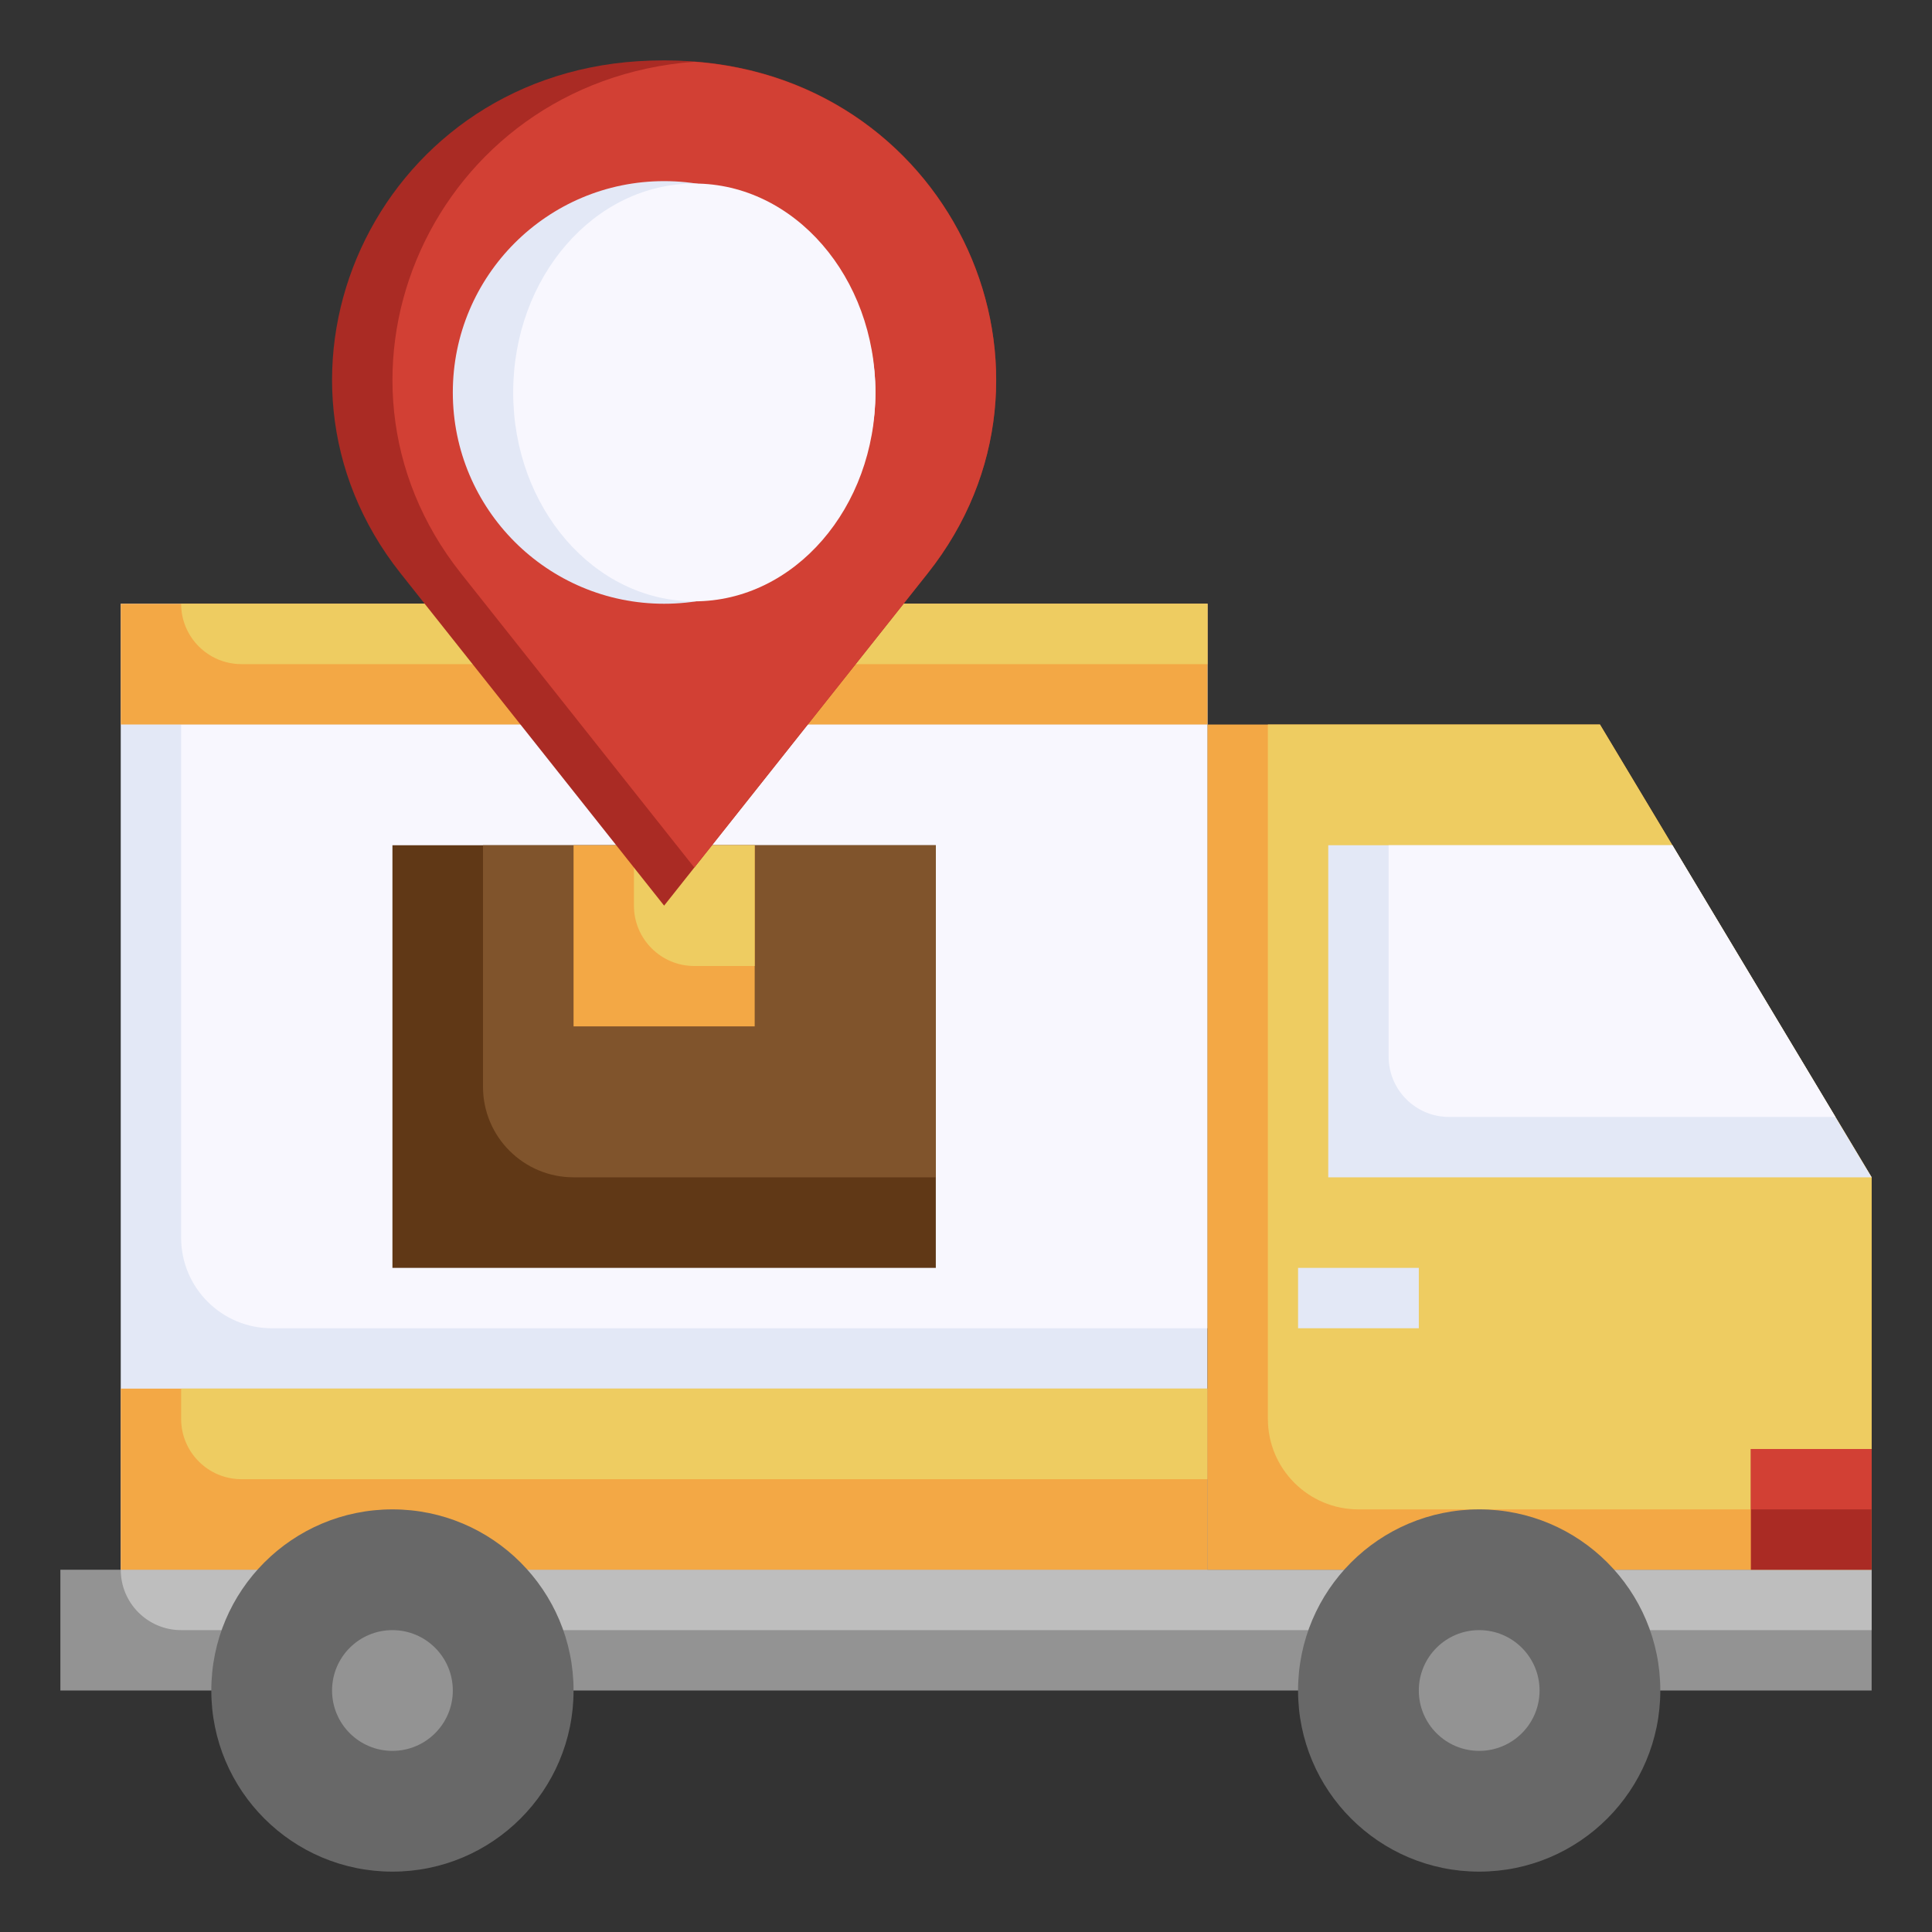 <?xml version="1.0" encoding="UTF-8"?> <svg xmlns="http://www.w3.org/2000/svg" id="Layer_3" viewBox="0 0 64 64"><rect x="0" y="0" width="64" height="64" fill="#333333" stroke="none"/><g><path d="m2 52h60v4h-60z" fill="#939393"></path><path d="m6 54h56v-2h-58c0 1.105.895 2 2 2z" fill="#bebebe"></path><path d="m4 20h36v32h-36z" fill="#e3e8f6"></path><path d="m40 44h-31c-1.657 0-3-1.343-3-3v-17h34z" fill="#f8f7fe"></path><path d="m4 46h36v6h-36z" fill="#f3a845"></path><path d="m6 47c0 1.105.895 2 2 2h32v-3h-34z" fill="#eecc61"></path><path d="m4 20h36v4h-36z" fill="#f3a845"></path><path d="m8 22h32v-2h-34c0 1.105.895 2 2 2z" fill="#eecc61"></path><path d="m53 24h-13v28h22v-13z" fill="#f3a845"></path><path d="m42 24v23c0 1.657 1.343 3 3 3h17v-11l-9-15z" fill="#eecc61"></path><path d="m58 48h4v4h-4z" fill="#aa2b24"></path><circle cx="49" cy="56" fill="#686868" r="6"></circle><circle cx="49" cy="56" fill="#939393" r="2"></circle><g><path d="m43 42h4v2h-4z" fill="#e3e8f6"></path></g><path d="m55.4 28h-11.4v11h18z" fill="#e3e8f6"></path><path d="m55.4 28h-9.4v7c0 1.105.895 2 2 2h12.8z" fill="#f8f7fe"></path><path d="m13 28h18v14h-18z" fill="#603816"></path><path d="m16 36c0 1.657 1.343 3 3 3h12v-11h-15z" fill="#80542c"></path><path d="m19 28h6v6h-6z" fill="#f3a845"></path><path d="m21 30c0 1.105.895 2 2 2h2v-4h-4z" fill="#eecc61"></path><path d="m30.732 18.991c5.252-6.621.87-16.405-7.863-16.963-.287-.019-.577-.028-.869-.028s-.582.009-.869.028c-8.733.558-13.114 10.342-7.863 16.963l8.732 11.009z" fill="#aa2b24"></path><path d="m23 2.045c-8.643.65-12.956 10.359-7.732 16.946l7.732 9.748 7.732-9.748c5.224-6.587.911-16.296-7.732-16.946z" fill="#d24034"></path><circle cx="22" cy="13" fill="#e3e8f6" r="7"></circle><ellipse cx="23" cy="13" fill="#f8f7fe" rx="6" ry="6.92"></ellipse><path d="m58 48h4v2h-4z" fill="#d24034"></path><circle cx="13" cy="56" fill="#686868" r="6"></circle><circle cx="13" cy="56" fill="#939393" r="2"></circle></g></svg> 